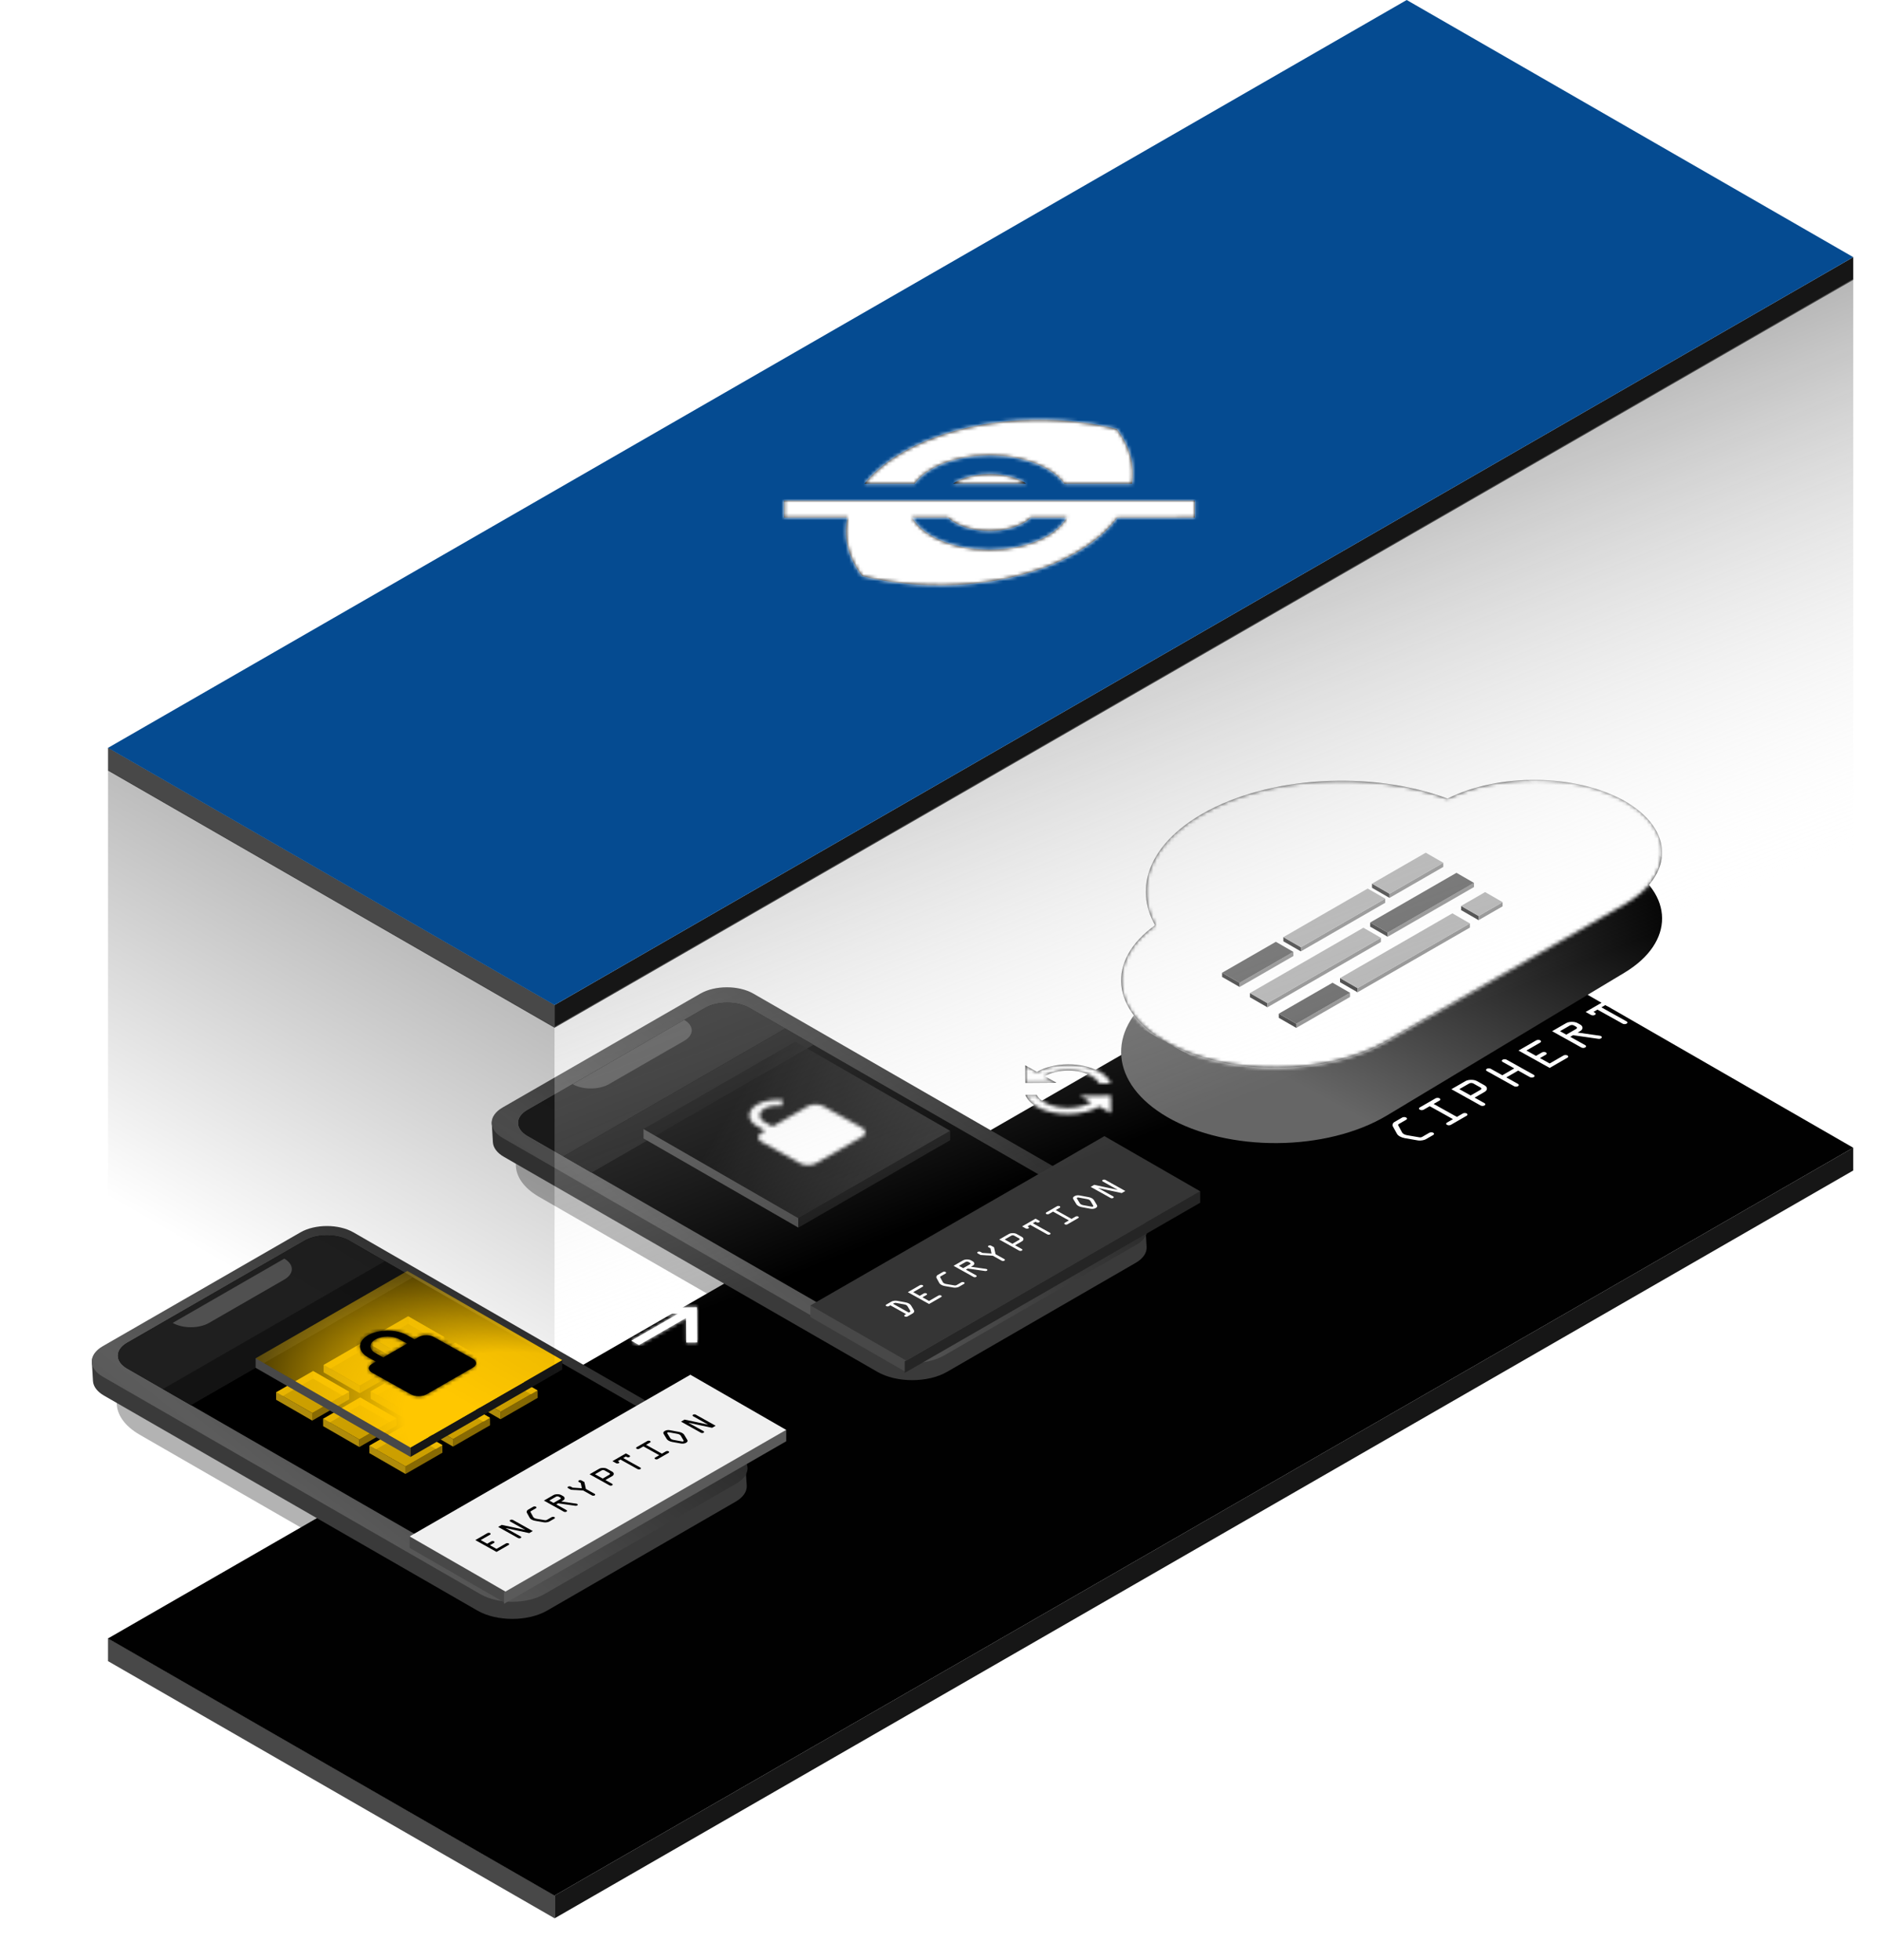 <svg width="526" height="548" viewBox="0 0 526 548" fill="none" xmlns="http://www.w3.org/2000/svg">
<g filter="url(#filter0_d_433_14013)">
<path d="M155.097 479.64L30.203 407.718L30.203 414.118L155.097 486.039L155.097 479.64Z" fill="#484848"/>
<path d="M518.23 276.919L155.114 486.023L155.114 479.649L518.23 270.546L518.23 276.919Z" fill="#161616"/>
<path d="M155.058 479.684L30.191 407.778L393.362 198.644L518.229 270.549L155.058 479.684Z" fill="#010101"/>
</g>
<g filter="url(#filter1_f_433_14013)">
<path d="M161.354 453.534C152.767 458.559 138.715 458.591 130.059 453.606L39.083 401.217C30.476 396.26 30.476 388.224 39.083 383.267L82.762 358.115C91.924 352.839 106.975 353.23 115.274 358.96L192.44 412.243C196.117 414.781 197.929 418.046 197.49 421.342L196.682 427.41L196.128 429.649C195.464 432.335 193.322 434.828 190.017 436.762L161.354 453.534Z" fill="black" fill-opacity="0.3"/>
</g>
<path d="M153.011 450.376C147.635 453.482 138.901 453.487 133.514 450.386L29.06 390.249C27.182 389.167 26.088 387.716 25.999 386.187L25.702 381.095C25.596 379.274 26.925 377.523 29.319 376.332L84.294 348.965C88.345 346.948 94.387 347.017 98.296 349.125L205.216 406.776C207.231 407.863 208.42 409.364 208.522 410.953L208.81 415.416C208.917 417.088 207.814 418.711 205.763 419.896L153.011 450.376Z" fill="#3A3A3A"/>
<path d="M152.234 445.774C147.284 448.624 139.26 448.624 134.311 445.774L28.731 384.975C24.642 382.621 24.642 378.804 28.731 376.449L84.018 344.612C88.106 342.258 94.735 342.258 98.824 344.612L205.962 406.308C210.051 408.663 210.051 412.48 205.962 414.834L152.234 445.774Z" fill="url(#paint0_linear_433_14013)"/>
<path d="M148.652 440.605C145.209 442.588 139.627 442.588 136.184 440.605L35.59 382.678C32.148 380.695 32.148 377.481 35.59 375.498L85.177 346.943C88.62 344.961 94.202 344.961 97.645 346.943L198.238 404.871C201.681 406.853 201.681 410.068 198.238 412.051L148.652 440.605Z" fill="black"/>
<path d="M87.556 385.502L97.633 391.314L97.625 389.193L87.548 383.381L87.556 385.502Z" fill="#AF8B0A"/>
<path d="M87.304 395.159L97.635 389.21L97.649 391.306L87.318 397.255L87.304 395.159Z" fill="#886A03"/>
<path d="M77.217 389.33L87.548 383.381L87.562 385.477L77.231 391.426L77.217 389.33Z" fill="#886A03"/>
<path d="M87.32 395.15L97.663 389.194L87.558 383.405L77.214 389.361L87.32 395.15Z" fill="#FFC700" fill-opacity="0.8"/>
<path d="M77.241 391.443L87.318 397.255L87.31 395.134L77.233 389.321L77.241 391.443Z" fill="#AF8B0A"/>
<path d="M100.718 392.894L110.795 398.706L110.787 396.585L100.71 390.773L100.718 392.894Z" fill="#AF8B0A"/>
<path d="M100.467 402.551L110.798 396.602L110.812 398.698L100.481 404.647L100.467 402.551Z" fill="#886A03"/>
<path d="M90.379 396.722L100.71 390.773L100.724 392.869L90.393 398.818L90.379 396.722Z" fill="#886A03"/>
<path d="M100.482 402.541L110.825 396.585L100.72 390.796L90.376 396.753L100.482 402.541Z" fill="#FFC700" fill-opacity="0.8"/>
<path d="M90.403 398.834L100.48 404.646L100.472 402.525L90.395 396.713L90.403 398.834Z" fill="#AF8B0A"/>
<path d="M113.632 400.427L123.71 406.24L123.702 404.118L113.625 398.306L113.632 400.427Z" fill="#AF8B0A"/>
<path d="M113.38 410.084L123.711 404.135L123.725 406.231L113.394 412.18L113.38 410.084Z" fill="#886A03"/>
<path d="M103.294 404.255L113.624 398.306L113.638 400.402L103.307 406.351L103.294 404.255Z" fill="#886A03"/>
<path d="M113.395 410.075L123.739 404.118L113.633 398.33L103.29 404.286L113.395 410.075Z" fill="#FFC700" fill-opacity="0.8"/>
<path d="M103.317 406.368L113.394 412.18L113.386 410.059L103.309 404.247L103.317 406.368Z" fill="#AF8B0A"/>
<path d="M100.844 377.849L110.921 383.661L110.913 381.54L100.836 375.728L100.844 377.849Z" fill="#AF8B0A"/>
<path d="M100.592 387.506L110.923 381.557L110.937 383.653L100.606 389.602L100.592 387.506Z" fill="#886A03"/>
<path d="M90.505 381.677L100.836 375.728L100.85 377.824L90.519 383.773L90.505 381.677Z" fill="#886A03"/>
<path d="M100.607 387.497L110.95 381.54L100.845 375.752L90.501 381.708L100.607 387.497Z" fill="#FFC700" fill-opacity="0.8"/>
<path d="M90.529 383.789L100.606 389.601L100.598 387.48L90.521 381.668L90.529 383.789Z" fill="#AF8B0A"/>
<path d="M114.005 385.24L124.082 391.053L124.075 388.931L113.997 383.119L114.005 385.24Z" fill="#AF8B0A"/>
<path d="M113.753 394.897L124.084 388.948L124.098 391.044L113.767 396.993L113.753 394.897Z" fill="#886A03"/>
<path d="M103.667 389.068L113.998 383.119L114.012 385.215L103.681 391.164L103.667 389.068Z" fill="#886A03"/>
<path d="M113.769 394.888L124.112 388.931L114.007 383.143L103.663 389.099L113.769 394.888Z" fill="#FFC700" fill-opacity="0.8"/>
<path d="M103.69 391.181L113.767 396.993L113.76 394.872L103.682 389.06L103.69 391.181Z" fill="#AF8B0A"/>
<path d="M126.92 392.776L136.997 398.588L136.99 396.467L126.912 390.655L126.92 392.776Z" fill="#AF8B0A"/>
<path d="M126.668 402.432L136.999 396.483L137.013 398.58L126.682 404.529L126.668 402.432Z" fill="#886A03"/>
<path d="M116.581 396.604L126.912 390.655L126.926 392.751L116.595 398.7L116.581 396.604Z" fill="#886A03"/>
<path d="M126.683 402.423L137.026 396.467L126.921 390.678L116.577 396.635L126.683 402.423Z" fill="#FFC700" fill-opacity="0.8"/>
<path d="M116.605 398.716L126.682 404.528L126.674 402.407L116.597 396.595L116.605 398.716Z" fill="#AF8B0A"/>
<path d="M114.136 370.196L124.214 376.008L124.206 373.887L114.129 368.075L114.136 370.196Z" fill="#AF8B0A"/>
<path d="M113.885 379.853L124.216 373.904L124.23 376L113.899 381.949L113.885 379.853Z" fill="#886A03"/>
<path d="M103.798 374.024L114.129 368.075L114.142 370.171L103.812 376.12L103.798 374.024Z" fill="#886A03"/>
<path d="M113.9 379.844L124.243 373.887L114.138 368.099L103.794 374.055L113.9 379.844Z" fill="#FFC700" fill-opacity="0.8"/>
<path d="M103.821 376.136L113.898 381.948L113.89 379.827L103.813 374.015L103.821 376.136Z" fill="#AF8B0A"/>
<path d="M127.297 377.588L137.374 383.4L137.367 381.279L127.289 375.467L127.297 377.588Z" fill="#AF8B0A"/>
<path d="M127.046 387.245L137.377 381.296L137.39 383.392L127.06 389.341L127.046 387.245Z" fill="#886A03"/>
<path d="M116.958 381.416L127.289 375.467L127.303 377.563L116.972 383.512L116.958 381.416Z" fill="#886A03"/>
<path d="M127.06 387.235L137.404 381.279L127.298 375.49L116.955 381.447L127.06 387.235Z" fill="#FFC700" fill-opacity="0.8"/>
<path d="M116.982 383.528L127.059 389.34L127.051 387.219L116.974 381.407L116.982 383.528Z" fill="#AF8B0A"/>
<path d="M140.213 385.122L150.29 390.935L150.282 388.813L140.205 383.001L140.213 385.122Z" fill="#AF8B0A"/>
<path d="M139.96 394.779L150.291 388.83L150.305 390.926L139.974 396.875L139.96 394.779Z" fill="#886A03"/>
<path d="M129.874 388.95L140.205 383.001L140.219 385.097L129.888 391.046L129.874 388.95Z" fill="#886A03"/>
<path d="M139.975 394.77L150.319 388.814L140.213 383.025L129.87 388.981L139.975 394.77Z" fill="#FFC700" fill-opacity="0.8"/>
<path d="M129.897 391.063L139.974 396.875L139.966 394.754L129.889 388.942L129.897 391.063Z" fill="#AF8B0A"/>
<path d="M53.364 392.913L45.583 388.433L107.638 352.698L115.418 357.178L53.364 392.913Z" fill="#131313"/>
<path d="M53.364 392.913L45.583 388.433L107.638 352.698L115.418 357.178L53.364 392.913Z" fill="#131313"/>
<path d="M148.769 442.292C145.326 444.274 139.743 444.274 136.3 442.292L128.626 437.872L190.681 402.138L198.355 406.557C201.798 408.54 201.798 411.754 198.355 413.737L148.769 442.292Z" fill="#1F1F1F"/>
<path d="M45.583 388.433L35.59 382.678C32.147 380.695 32.147 377.481 35.59 375.498L85.177 346.943C88.62 344.961 94.202 344.961 97.645 346.943L107.638 352.698L45.583 388.433Z" fill="#1F1F1F"/>
<path d="M58.45 369.937C55.646 371.552 51.099 371.552 48.294 369.937L79.5 351.967C82.305 353.582 82.305 356.2 79.5 357.815L58.45 369.937Z" fill="#505050"/>
<path d="M168.542 416.022C172.125 418.058 172.135 421.377 168.563 423.433C164.992 425.49 159.192 425.506 155.609 423.47C152.026 421.433 152.017 418.114 155.588 416.058C159.16 414.001 164.959 413.985 168.542 416.022Z" fill="black"/>
<path d="M167.149 416.823C169.961 418.421 169.968 421.026 167.165 422.64C164.363 424.254 159.811 424.266 157 422.668C154.188 421.07 154.181 418.465 156.983 416.851C159.786 415.237 164.337 415.225 167.149 416.823Z" fill="#1F1F1F"/>
<path d="M114.778 404.759L71.485 379.829L71.485 382.488L114.778 407.418L114.778 404.759Z" fill="#484848"/>
<path d="M157.226 382.976L114.778 407.42L114.778 404.774L157.226 380.33L157.226 382.976Z" fill="#161616"/>
<path d="M114.779 404.774L71.48 379.84L113.91 355.407L157.208 380.341L114.779 404.774Z" fill="url(#paint1_radial_433_14013)"/>
<path fill-rule="evenodd" clip-rule="evenodd" d="M115.927 374.55L117.007 373.928C118.195 373.244 120.148 373.23 121.346 373.898L132.235 379.971C133.432 380.639 133.44 381.745 132.252 382.429L119.287 389.895C118.098 390.58 116.146 390.593 114.948 389.925L104.059 383.853C102.861 383.185 102.854 382.078 104.042 381.394L105.122 380.772L102.945 379.557C99.939 377.881 99.92 375.127 102.902 373.41C105.884 371.693 110.743 371.66 113.749 373.336L115.927 374.55ZM104.997 378.375L107.175 379.59L113.874 375.732L111.696 374.518C109.834 373.479 106.819 373.5 104.971 374.564C103.124 375.628 103.135 377.337 104.997 378.375Z" fill="black"/>
<mask id="mask0_433_14013" style="mask-type:luminance" maskUnits="userSpaceOnUse" x="100" y="372" width="34" height="19">
<path fill-rule="evenodd" clip-rule="evenodd" d="M115.927 374.55L117.007 373.928C118.195 373.244 120.148 373.23 121.346 373.898L132.235 379.971C133.432 380.639 133.44 381.745 132.252 382.429L119.287 389.895C118.098 390.58 116.146 390.593 114.948 389.925L104.059 383.853C102.861 383.185 102.854 382.078 104.042 381.394L105.122 380.772L102.945 379.557C99.939 377.881 99.92 375.127 102.902 373.41C105.884 371.693 110.743 371.66 113.749 373.336L115.927 374.55ZM104.997 378.375L107.175 379.59L113.874 375.732L111.696 374.518C109.834 373.479 106.819 373.5 104.971 374.564C103.124 375.628 103.135 377.337 104.997 378.375Z" fill="white"/>
</mask>
<g mask="url(#mask0_433_14013)">
<rect width="29.922" height="29.923" transform="matrix(0.867 -0.499 0.873 0.487 88.848 380.269)" fill="black"/>
</g>
<path d="M141.346 445.048L114.557 429.621L114.557 432.861L141.346 448.288L141.346 445.048Z" fill="#484848"/>
<path d="M219.849 403.042L140.936 448.485L140.936 445.26L219.849 399.817L219.849 403.042Z" fill="#5A5A5A"/>
<path d="M141.344 445.066L114.549 429.636L193.054 384.428L219.849 399.858L141.344 445.066Z" fill="#F0F0F0"/>
<path d="M137.052 429.148L134.421 430.663L136.247 431.681L137.381 431.028C137.481 430.97 137.606 430.941 137.754 430.94C137.902 430.939 138.027 430.966 138.128 431.023C138.235 431.083 138.289 431.155 138.29 431.239C138.293 431.321 138.243 431.392 138.14 431.451L137.006 432.104L138.845 433.13L141.485 431.61C141.586 431.552 141.71 431.523 141.858 431.522C142.004 431.519 142.128 431.547 142.233 431.605C142.337 431.663 142.388 431.735 142.385 431.82C142.383 431.903 142.33 431.974 142.227 432.033L138.851 433.977L132.918 430.668L136.293 428.724C136.397 428.665 136.524 428.635 136.675 428.636C136.826 428.633 136.954 428.661 137.058 428.719C137.159 428.775 137.209 428.847 137.206 428.932C137.207 429.016 137.156 429.088 137.052 429.148Z" fill="black"/>
<path d="M143.44 425.044L148.99 428.138L147.989 428.715L141.379 427.299L145.612 429.659C145.716 429.717 145.768 429.788 145.769 429.872C145.769 429.953 145.718 430.023 145.615 430.082C145.511 430.142 145.387 430.173 145.242 430.176C145.096 430.175 144.972 430.145 144.867 430.087L139.309 426.988L140.297 426.419L146.902 427.828L142.687 425.477C142.583 425.419 142.531 425.348 142.53 425.264C142.53 425.177 142.581 425.103 142.684 425.044C142.788 424.984 142.912 424.955 143.057 424.956C143.206 424.955 143.333 424.984 143.44 425.044Z" fill="black"/>
<path d="M152.926 425.022L154.268 424.249C154.371 424.189 154.497 424.159 154.645 424.158C154.794 424.154 154.92 424.181 155.024 424.239C155.128 424.297 155.179 424.369 155.177 424.454C155.174 424.537 155.121 424.608 155.018 424.667L153.627 425.468C153.45 425.57 153.21 425.644 152.908 425.69C152.606 425.736 152.348 425.741 152.134 425.705L149.601 425.266C149.245 425.198 148.94 425.094 148.687 424.953C148.407 424.797 148.219 424.63 148.123 424.452L147.335 423.029C147.263 422.895 147.256 422.745 147.314 422.58C147.369 422.414 147.478 422.283 147.64 422.19L149.111 421.343C149.214 421.283 149.339 421.254 149.484 421.255C149.632 421.254 149.757 421.281 149.858 421.338C149.962 421.396 150.016 421.468 150.02 421.554C150.023 421.636 149.973 421.707 149.87 421.766L148.453 422.583C148.334 422.651 148.308 422.745 148.374 422.865L149.104 424.206C149.161 424.312 149.273 424.411 149.44 424.504C149.615 424.602 149.806 424.668 150.01 424.702L152.326 425.099C152.557 425.144 152.757 425.119 152.926 425.022Z" fill="black"/>
<path d="M157.659 422.721L152.1 419.622L154.732 418.106C155.036 417.931 155.409 417.843 155.851 417.842C156.295 417.839 156.672 417.923 156.982 418.096L157.41 418.335C157.723 418.509 157.882 418.722 157.886 418.972C157.888 419.221 157.735 419.433 157.428 419.61L156.954 419.883L161.112 420.475C161.237 420.491 161.338 420.52 161.415 420.563C161.516 420.62 161.566 420.691 161.563 420.776C161.558 420.861 161.507 420.931 161.409 420.987C161.262 421.072 161.082 421.099 160.872 421.069L156.086 420.383L155.55 420.692L158.412 422.288C158.516 422.346 158.567 422.418 158.564 422.503C158.562 422.586 158.509 422.657 158.406 422.716C158.303 422.776 158.178 422.807 158.033 422.81C157.888 422.809 157.763 422.779 157.659 422.721ZM154.791 420.279L156.678 419.192C156.782 419.132 156.833 419.062 156.832 418.982C156.832 418.898 156.779 418.827 156.675 418.769L156.238 418.525C156.134 418.466 156.009 418.439 155.864 418.441C155.718 418.441 155.594 418.47 155.491 418.53L153.603 419.616L154.791 420.279Z" fill="black"/>
<path d="M163.831 416.368L166.3 417.745C166.404 417.803 166.457 417.874 166.457 417.958C166.455 418.041 166.404 418.111 166.303 418.168C166.197 418.23 166.071 418.262 165.926 418.264C165.778 418.265 165.651 418.237 165.547 418.179L163.078 416.802L159.67 416.598L158.876 416.155C158.768 416.096 158.713 416.025 158.709 415.942C158.709 415.858 158.76 415.786 158.864 415.727C158.967 415.667 159.094 415.638 159.246 415.639C159.397 415.636 159.524 415.664 159.629 415.722L160.142 416.008L162.709 416.174L162.401 414.717L161.879 414.426C161.775 414.368 161.722 414.297 161.722 414.213C161.718 414.127 161.767 414.055 161.867 413.997C161.964 413.941 162.086 413.912 162.231 413.909C162.376 413.903 162.507 413.933 162.623 413.997L163.409 414.435L163.831 416.368Z" fill="black"/>
<path d="M170.432 415.366L164.874 412.266L167.514 410.746C167.818 410.57 168.191 410.482 168.633 410.481C169.078 410.478 169.455 410.562 169.764 410.735L171.171 411.519C171.48 411.692 171.636 411.903 171.638 412.151C171.639 412.4 171.487 412.613 171.18 412.79L169.292 413.876L171.185 414.932C171.29 414.99 171.342 415.061 171.343 415.145C171.343 415.226 171.292 415.296 171.188 415.355C171.082 415.417 170.956 415.449 170.811 415.451C170.663 415.452 170.537 415.424 170.432 415.366ZM168.542 413.458L170.429 412.371C170.53 412.314 170.581 412.243 170.584 412.161C170.583 412.077 170.531 412.006 170.427 411.948L169.02 411.164C168.916 411.106 168.791 411.078 168.646 411.081C168.498 411.082 168.373 411.111 168.273 411.169L166.386 412.255L168.542 413.458Z" fill="black"/>
<path d="M172.279 409.161L171.265 408.595L175.022 406.432L176.044 407.002C176.148 407.061 176.201 407.132 176.201 407.216C176.199 407.298 176.147 407.368 176.047 407.426C175.944 407.485 175.816 407.517 175.665 407.519C175.517 407.52 175.392 407.493 175.291 407.436L175.019 407.284L174.266 407.718L179.065 410.394C179.169 410.452 179.222 410.524 179.222 410.608C179.22 410.69 179.168 410.76 179.068 410.818C178.962 410.879 178.836 410.911 178.691 410.914C178.542 410.915 178.416 410.886 178.312 410.828L173.513 408.152L172.76 408.585L173.023 408.732C173.127 408.79 173.179 408.861 173.18 408.945C173.181 409.026 173.129 409.096 173.026 409.156C172.922 409.215 172.798 409.246 172.653 409.249C172.508 409.248 172.383 409.219 172.279 409.161Z" fill="black"/>
<path d="M178.02 404.696L181.032 402.961C181.129 402.905 181.252 402.876 181.4 402.875C181.552 402.873 181.678 402.9 181.779 402.956C181.883 403.014 181.937 403.086 181.941 403.172C181.941 403.256 181.891 403.327 181.791 403.384L180.666 404.032L185.09 406.5L186.215 405.852C186.319 405.792 186.443 405.763 186.588 405.764C186.734 405.761 186.858 405.789 186.962 405.847C187.067 405.905 187.119 405.976 187.12 406.06C187.117 406.142 187.066 406.212 186.965 406.27L183.953 408.005C183.85 408.064 183.725 408.095 183.58 408.098C183.435 408.097 183.31 408.068 183.206 408.01C183.102 407.952 183.049 407.882 183.049 407.802C183.048 407.718 183.1 407.646 183.203 407.586L184.346 406.928L179.922 404.461L178.779 405.119C178.675 405.179 178.55 405.209 178.401 405.21C178.256 405.209 178.133 405.181 178.032 405.124C177.924 405.064 177.869 404.993 177.866 404.911C177.865 404.827 177.916 404.755 178.02 404.696Z" fill="black"/>
<path d="M187.352 399.944L189.855 400.411C190.199 400.472 190.505 400.578 190.773 400.727C191.035 400.873 191.225 401.044 191.342 401.24L192.187 402.64C192.379 402.945 192.267 403.217 191.85 403.457C191.653 403.571 191.422 403.645 191.158 403.678C190.898 403.71 190.648 403.705 190.411 403.663L187.922 403.209C187.595 403.151 187.294 403.045 187.017 402.89C186.74 402.736 186.546 402.566 186.435 402.38L185.576 400.967C185.396 400.656 185.51 400.383 185.917 400.148C186.33 399.91 186.809 399.842 187.352 399.944ZM186.593 400.806L187.403 402.131C187.49 402.26 187.609 402.367 187.761 402.452C187.925 402.543 188.116 402.61 188.336 402.652L190.727 403.087C190.867 403.118 190.991 403.102 191.1 403.039C191.195 402.984 191.218 402.915 191.17 402.831L190.369 401.481C190.285 401.35 190.166 401.242 190.011 401.156C189.847 401.064 189.656 400.999 189.436 400.961L187.076 400.528C186.91 400.492 186.773 400.505 186.667 400.566C186.561 400.628 186.536 400.708 186.593 400.806Z" fill="black"/>
<path d="M194.57 395.6L200.12 398.695L199.119 399.271L192.509 397.855L196.742 400.215C196.846 400.273 196.898 400.344 196.899 400.428C196.899 400.509 196.848 400.579 196.744 400.639C196.641 400.698 196.517 400.729 196.372 400.732C196.226 400.731 196.102 400.702 195.997 400.644L190.439 397.544L191.427 396.975L198.032 398.384L193.817 396.034C193.713 395.976 193.661 395.905 193.66 395.821C193.66 395.733 193.711 395.66 193.814 395.6C193.918 395.541 194.042 395.511 194.187 395.512C194.336 395.511 194.463 395.54 194.57 395.6Z" fill="black"/>
<path fill-rule="evenodd" clip-rule="evenodd" d="M178.695 376.126L191.876 368.535L191.924 375.42L194.961 375.399L194.893 365.564L177.538 365.683L177.55 367.404L189.698 367.321L176.517 374.911L178.695 376.126V376.126Z" fill="white"/>
<mask id="mask1_433_14013" style="mask-type:luminance" maskUnits="userSpaceOnUse" x="176" y="365" width="19" height="12">
<path fill-rule="evenodd" clip-rule="evenodd" d="M178.695 376.126L191.876 368.535L191.924 375.42L194.961 375.399L194.893 365.564L177.538 365.683L177.55 367.404L189.698 367.321L176.517 374.911L178.695 376.126V376.126Z" fill="white"/>
</mask>
<g mask="url(#mask1_433_14013)">
<rect width="29.922" height="29.923" transform="matrix(0.867 -0.499 0.873 0.487 160.218 370.72)" fill="white"/>
</g>
<path fill-rule="evenodd" clip-rule="evenodd" d="M286.7 297.911L289.967 299.733C294.742 296.983 302.508 296.93 307.321 299.614C309.031 300.567 310.124 301.74 310.62 302.972L307.453 302.994C307.035 302.21 306.26 301.471 305.16 300.858C301.556 298.848 295.721 298.888 292.144 300.947L295.411 302.769L286.734 302.829L286.7 297.911ZM292.196 308.324C295.8 310.334 301.635 310.294 305.211 308.234L301.945 306.413L310.622 306.353L310.656 311.271L307.389 309.449C302.614 312.199 294.848 312.252 290.035 309.568C288.325 308.615 287.232 307.442 286.736 306.21L289.903 306.188C290.32 306.972 291.096 307.711 292.196 308.324Z" fill="black"/>
<mask id="mask2_433_14013" style="mask-type:luminance" maskUnits="userSpaceOnUse" x="286" y="297" width="25" height="15">
<path fill-rule="evenodd" clip-rule="evenodd" d="M286.7 297.911L289.967 299.733C294.742 296.983 302.508 296.93 307.321 299.614C309.031 300.567 310.124 301.74 310.62 302.972L307.453 302.994C307.035 302.21 306.26 301.471 305.16 300.858C301.556 298.848 295.721 298.888 292.144 300.947L295.411 302.769L286.734 302.829L286.7 297.911ZM292.196 308.324C295.8 310.334 301.635 310.294 305.211 308.234L301.945 306.413L310.622 306.353L310.656 311.271L307.389 309.449C302.614 312.199 294.848 312.252 290.035 309.568C288.325 308.615 287.232 307.442 286.736 306.21L289.903 306.188C290.32 306.972 291.096 307.711 292.196 308.324Z" fill="white"/>
</mask>
<g mask="url(#mask2_433_14013)">
<rect width="109.713" height="109.717" transform="matrix(0.867 -0.499 0.873 0.487 203.228 305.247)" fill="white"/>
</g>
<path d="M404.796 241.079C383.567 232.83 354.763 234.371 336.175 245.545C321.417 254.417 317.04 267.036 323.009 278.064C309.285 288.263 310.459 303.086 326.363 312.344C343.399 322.262 370.981 322.064 387.884 311.903L454.271 271.996C468.365 263.523 468.275 249.935 454.07 241.666C440.482 233.756 418.999 233.637 404.796 241.079Z" fill="url(#paint2_linear_433_14013)"/>
<g filter="url(#filter2_f_433_14013)">
<path d="M272.978 386.983C264.392 392.007 250.34 392.039 241.684 387.055L150.707 334.665C142.1 329.709 142.1 321.672 150.708 316.716L194.386 291.563C203.548 286.287 218.599 286.678 226.898 292.409L304.065 345.691C307.742 348.23 309.553 351.494 309.114 354.791L308.306 360.858L307.753 363.097C307.089 365.783 304.947 368.276 301.642 370.21L272.978 386.983Z" fill="black" fill-opacity="0.3"/>
</g>
<path d="M264.846 383.612C259.47 386.719 250.736 386.723 245.349 383.622L140.895 323.485C139.017 322.404 137.923 320.952 137.834 319.424L137.537 314.331C137.431 312.51 138.76 310.759 141.154 309.568L196.129 282.201C200.18 280.184 206.222 280.253 210.131 282.361L317.05 340.012C319.066 341.099 320.254 342.601 320.357 344.19L320.645 348.653C320.752 350.325 319.649 351.947 317.598 353.132L264.846 383.612Z" fill="#3A3A3A"/>
<path d="M264.069 379.011C259.119 381.861 251.095 381.861 246.146 379.011L140.566 318.212C136.477 315.857 136.477 312.04 140.566 309.686L195.853 277.848C199.941 275.494 206.57 275.494 210.659 277.848L317.797 339.545C321.885 341.899 321.885 345.716 317.797 348.071L264.069 379.011Z" fill="url(#paint3_linear_433_14013)"/>
<path d="M260.603 375.528C257.16 377.511 251.578 377.511 248.135 375.528L147.542 317.601C144.099 315.618 144.099 312.404 147.542 310.421L197.129 281.866C200.572 279.883 206.154 279.883 209.597 281.866L310.19 339.793C313.633 341.776 313.633 344.991 310.19 346.973L260.603 375.528Z" fill="black"/>
<path d="M165.395 327.882L157.614 323.401L219.669 287.667L227.449 292.147L165.395 327.882Z" fill="#131313"/>
<path d="M165.395 327.882L157.614 323.401L219.669 287.667L227.449 292.147L165.395 327.882Z" fill="#131313"/>
<path d="M260.603 375.528C257.16 377.511 251.578 377.511 248.135 375.528L240.461 371.109L302.515 335.374L310.19 339.793C313.633 341.776 313.633 344.991 310.19 346.973L260.603 375.528Z" fill="#1F1F1F"/>
<path d="M157.536 323.355L147.543 317.601C144.1 315.618 144.1 312.403 147.543 310.421L197.129 281.866C200.572 279.883 206.154 279.883 209.597 281.866L219.591 287.621L157.536 323.355Z" fill="#1F1F1F"/>
<path d="M170.285 303.173C167.48 304.788 162.933 304.788 160.129 303.173L191.335 285.203C194.139 286.818 194.139 289.436 191.335 291.051L170.285 303.173Z" fill="#505050"/>
<path d="M223.251 340.631L179.958 315.701L179.958 318.36L223.251 343.29L223.251 340.631Z" fill="#484848"/>
<path d="M265.699 318.849L223.251 343.293L223.251 340.646L265.699 316.202L265.699 318.849Z" fill="#161616"/>
<path d="M223.252 340.646L179.954 315.713L222.383 291.279L265.681 316.213L223.252 340.646Z" fill="url(#paint4_linear_433_14013)"/>
<mask id="mask3_433_14013" style="mask-type:alpha" maskUnits="userSpaceOnUse" x="209" y="307" width="34" height="19">
<path fill-rule="evenodd" clip-rule="evenodd" d="M225.39 309.637L225.395 309.64L221.306 311.995L221.301 311.992L216.04 315.022L213.862 313.807C212 312.769 211.988 311.06 213.836 309.996C215.079 309.28 216.852 309.036 218.446 309.27L219.035 307.648C216.509 307.311 213.731 307.711 211.767 308.842C208.785 310.559 208.804 313.313 211.809 314.989L213.987 316.204L212.907 316.826C211.718 317.51 211.726 318.617 212.924 319.285L223.813 325.357C225.011 326.025 226.963 326.012 228.152 325.327L241.116 317.861C242.305 317.177 242.297 316.071 241.099 315.403L230.21 309.33C229.013 308.662 227.06 308.676 225.872 309.36L225.39 309.637Z" fill="black"/>
</mask>
<g mask="url(#mask3_433_14013)">
<rect width="29.922" height="29.923" transform="matrix(0.867 -0.499 0.873 0.487 197.713 315.701)" fill="white"/>
</g>
<path d="M280.166 349.469C283.749 351.506 283.759 354.824 280.187 356.881C276.616 358.938 270.816 358.954 267.233 356.917C263.65 354.88 263.641 351.562 267.212 349.505C270.784 347.449 276.583 347.433 280.166 349.469Z" fill="black"/>
<path d="M278.775 350.27C281.586 351.869 281.594 354.473 278.791 356.087C275.988 357.701 271.437 357.713 268.625 356.115C265.813 354.517 265.806 351.913 268.609 350.299C271.411 348.685 275.963 348.672 278.775 350.27Z" fill="#1F1F1F"/>
<path d="M253.402 380.473L226.612 365.046L226.612 368.286L253.402 383.713L253.402 380.473Z" fill="#484848"/>
<path d="M335.629 336.324L252.992 383.911L252.992 380.686L335.629 333.098L335.629 336.324Z" fill="#252525"/>
<path d="M253.399 380.491L226.605 365.061L308.834 317.709L335.628 333.139L253.399 380.491Z" fill="#353535"/>
<path d="M247.838 364.811L249.309 363.964C249.504 363.855 249.752 363.783 250.055 363.747C250.36 363.71 250.641 363.715 250.9 363.762L253.135 364.175C253.545 364.246 253.897 364.364 254.192 364.528C254.465 364.681 254.673 364.88 254.814 365.126L255.556 366.379C255.652 366.539 255.67 366.703 255.609 366.87C255.545 367.035 255.403 367.18 255.185 367.306L253.763 368.125C253.659 368.185 253.534 368.215 253.385 368.216C253.24 368.215 253.117 368.187 253.016 368.13C252.912 368.072 252.858 368.002 252.854 367.92C252.851 367.834 252.9 367.761 253.004 367.702L253.394 367.477L248.978 365.015L248.597 365.234C248.494 365.294 248.368 365.324 248.22 365.325C248.072 365.323 247.945 365.293 247.841 365.234C247.74 365.178 247.688 365.109 247.684 365.026C247.683 364.942 247.735 364.871 247.838 364.811ZM249.722 364.586L254.147 367.054L254.408 366.903C254.574 366.808 254.616 366.691 254.535 366.552L253.797 365.307C253.695 365.146 253.578 365.029 253.447 364.956C253.284 364.865 253.092 364.8 252.872 364.761L250.584 364.349C250.352 364.31 250.146 364.342 249.966 364.446L249.722 364.586Z" fill="white"/>
<path d="M258.001 359.819L255.369 361.334L257.195 362.353L258.329 361.7C258.43 361.642 258.554 361.612 258.702 361.611C258.851 361.61 258.975 361.638 259.077 361.695C259.184 361.754 259.238 361.826 259.238 361.91C259.242 361.993 259.192 362.063 259.088 362.123L257.954 362.776L259.794 363.802L262.434 362.281C262.534 362.224 262.659 362.194 262.807 362.193C262.952 362.191 263.077 362.218 263.181 362.276C263.285 362.334 263.336 362.406 263.334 362.492C263.331 362.574 263.279 362.645 263.175 362.705L259.8 364.649L253.866 361.34L257.242 359.396C257.345 359.336 257.472 359.307 257.624 359.308C257.775 359.305 257.902 359.333 258.007 359.391C258.108 359.447 258.157 359.518 258.155 359.604C258.155 359.688 258.104 359.76 258.001 359.819Z" fill="white"/>
<path d="M267.483 359.374L268.825 358.601C268.929 358.541 269.054 358.511 269.203 358.51C269.351 358.506 269.477 358.533 269.581 358.591C269.685 358.649 269.736 358.721 269.734 358.806C269.732 358.889 269.679 358.96 269.575 359.019L268.184 359.82C268.007 359.922 267.767 359.996 267.465 360.042C267.163 360.088 266.905 360.093 266.692 360.057L264.158 359.619C263.802 359.55 263.497 359.446 263.244 359.305C262.964 359.149 262.776 358.982 262.68 358.805L261.892 357.381C261.82 357.247 261.813 357.097 261.871 356.932C261.926 356.766 262.035 356.636 262.198 356.542L263.668 355.695C263.772 355.636 263.896 355.606 264.041 355.607C264.19 355.606 264.314 355.634 264.416 355.69C264.52 355.748 264.574 355.82 264.577 355.906C264.581 355.988 264.531 356.059 264.427 356.118L263.01 356.935C262.892 357.003 262.866 357.097 262.932 357.217L263.662 358.558C263.719 358.664 263.83 358.763 263.997 358.856C264.173 358.954 264.363 359.02 264.568 359.054L266.883 359.451C267.115 359.497 267.315 359.471 267.483 359.374Z" fill="white"/>
<path d="M272.216 357.073L266.658 353.974L269.289 352.459C269.593 352.283 269.966 352.195 270.408 352.194C270.852 352.191 271.23 352.275 271.539 352.448L271.968 352.687C272.28 352.861 272.439 353.074 272.444 353.324C272.445 353.573 272.293 353.785 271.985 353.962L271.512 354.235L275.669 354.827C275.794 354.843 275.895 354.872 275.972 354.915C276.074 354.972 276.123 355.043 276.121 355.129C276.115 355.213 276.064 355.283 275.967 355.339C275.819 355.424 275.64 355.451 275.429 355.421L270.643 354.735L270.107 355.044L272.969 356.64C273.073 356.698 273.124 356.77 273.122 356.856C273.119 356.938 273.067 357.009 272.963 357.068C272.86 357.128 272.735 357.159 272.59 357.162C272.445 357.161 272.32 357.132 272.216 357.073ZM269.348 354.631L271.235 353.544C271.339 353.485 271.39 353.414 271.39 353.334C271.389 353.25 271.337 353.179 271.233 353.121L270.795 352.877C270.691 352.819 270.566 352.791 270.421 352.794C270.276 352.793 270.151 352.822 270.048 352.882L268.161 353.968L269.348 354.631Z" fill="white"/>
<path d="M278.389 350.72L280.858 352.097C280.962 352.155 281.014 352.226 281.015 352.31C281.012 352.393 280.961 352.463 280.861 352.521C280.754 352.582 280.628 352.614 280.483 352.616C280.335 352.617 280.209 352.589 280.105 352.531L277.636 351.154L274.227 350.951L273.433 350.507C273.326 350.448 273.27 350.377 273.267 350.294C273.266 350.21 273.318 350.139 273.421 350.079C273.524 350.02 273.652 349.99 273.803 349.991C273.954 349.988 274.082 350.016 274.186 350.074L274.699 350.36L277.267 350.526L276.959 349.069L276.436 348.778C276.332 348.72 276.28 348.649 276.279 348.565C276.275 348.479 276.324 348.407 276.424 348.35C276.522 348.293 276.643 348.264 276.788 348.261C276.934 348.255 277.064 348.285 277.18 348.349L277.966 348.788L278.389 350.72Z" fill="white"/>
<path d="M284.99 349.718L279.431 346.618L282.071 345.098C282.376 344.922 282.749 344.834 283.19 344.833C283.635 344.83 284.012 344.915 284.322 345.087L285.728 345.871C286.038 346.044 286.193 346.255 286.195 346.503C286.197 346.752 286.044 346.965 285.737 347.142L283.85 348.228L285.743 349.284C285.847 349.342 285.899 349.413 285.9 349.497C285.9 349.578 285.849 349.648 285.746 349.707C285.639 349.769 285.514 349.801 285.368 349.803C285.22 349.804 285.094 349.776 284.99 349.718ZM283.1 347.81L284.987 346.723C285.087 346.666 285.139 346.596 285.141 346.513C285.14 346.429 285.088 346.358 284.984 346.3L283.577 345.516C283.473 345.458 283.349 345.43 283.203 345.433C283.055 345.434 282.931 345.463 282.83 345.521L280.943 346.608L283.1 347.81Z" fill="white"/>
<path d="M286.836 343.513L285.823 342.948L289.579 340.784L290.601 341.355C290.706 341.413 290.758 341.484 290.759 341.568C290.756 341.65 290.705 341.72 290.604 341.778C290.501 341.838 290.374 341.869 290.222 341.871C290.074 341.872 289.95 341.845 289.848 341.788L289.576 341.636L288.823 342.07L293.622 344.746C293.727 344.805 293.779 344.876 293.779 344.96C293.777 345.042 293.726 345.112 293.625 345.17C293.519 345.231 293.393 345.263 293.248 345.266C293.1 345.267 292.973 345.238 292.869 345.18L288.07 342.504L287.317 342.937L287.58 343.084C287.684 343.142 287.737 343.213 287.737 343.297C287.738 343.378 287.686 343.448 287.583 343.508C287.48 343.567 287.355 343.598 287.21 343.601C287.065 343.6 286.94 343.571 286.836 343.513Z" fill="white"/>
<path d="M292.577 339.048L295.589 337.313C295.687 337.257 295.809 337.229 295.958 337.228C296.109 337.225 296.235 337.252 296.336 337.308C296.44 337.366 296.494 337.438 296.498 337.524C296.499 337.608 296.449 337.679 296.348 337.737L295.223 338.384L299.647 340.852L300.773 340.204C300.876 340.144 301 340.115 301.146 340.116C301.291 340.113 301.416 340.141 301.52 340.199C301.624 340.257 301.676 340.328 301.677 340.412C301.674 340.494 301.623 340.564 301.523 340.622L298.51 342.357C298.407 342.416 298.283 342.447 298.137 342.45C297.992 342.449 297.867 342.42 297.763 342.362C297.659 342.304 297.607 342.234 297.606 342.154C297.606 342.07 297.657 341.998 297.76 341.938L298.903 341.28L294.479 338.813L293.336 339.471C293.233 339.531 293.107 339.561 292.959 339.562C292.813 339.561 292.69 339.533 292.589 339.476C292.482 339.417 292.426 339.345 292.423 339.263C292.422 339.179 292.474 339.107 292.577 339.048Z" fill="white"/>
<path d="M301.909 334.296L304.412 334.763C304.756 334.824 305.063 334.93 305.33 335.079C305.592 335.225 305.782 335.396 305.899 335.592L306.745 336.993C306.936 337.297 306.824 337.569 306.408 337.809C306.21 337.923 305.979 337.997 305.716 338.031C305.455 338.063 305.206 338.058 304.968 338.015L302.479 337.561C302.152 337.503 301.851 337.397 301.574 337.242C301.297 337.088 301.103 336.918 300.992 336.732L300.133 335.319C299.953 335.008 300.067 334.735 300.474 334.5C300.888 334.262 301.366 334.194 301.909 334.296ZM301.15 335.158L301.96 336.484C302.047 336.612 302.166 336.719 302.318 336.804C302.482 336.895 302.674 336.962 302.893 337.004L305.284 337.439C305.424 337.47 305.548 337.454 305.658 337.391C305.752 337.336 305.775 337.267 305.727 337.184L304.926 335.833C304.843 335.703 304.723 335.594 304.568 335.508C304.405 335.417 304.213 335.352 303.993 335.313L301.633 334.88C301.467 334.844 301.331 334.857 301.224 334.918C301.118 334.98 301.093 335.06 301.15 335.158Z" fill="white"/>
<path d="M309.128 329.952L314.677 333.047L313.676 333.623L307.066 332.207L311.299 334.567C311.403 334.625 311.455 334.696 311.456 334.78C311.457 334.861 311.405 334.931 311.302 334.991C311.198 335.05 311.074 335.081 310.929 335.084C310.784 335.083 310.659 335.054 310.555 334.996L304.996 331.896L305.984 331.327L312.589 332.736L308.375 330.386C308.271 330.328 308.218 330.257 308.218 330.173C308.217 330.085 308.268 330.012 308.372 329.952C308.475 329.893 308.599 329.863 308.745 329.864C308.893 329.863 309.021 329.892 309.128 329.952Z" fill="white"/>
<path d="M404.796 223.315C383.567 215.412 354.763 216.889 336.175 227.593C321.417 236.091 317.04 248.18 323.009 258.744C309.285 268.514 310.46 282.714 326.363 291.583C343.399 301.084 370.981 300.894 387.884 291.16L454.271 252.931C468.365 244.815 468.275 231.798 454.07 223.876C440.482 216.299 419 216.185 404.796 223.315Z" fill="black"/>
<mask id="mask4_433_14013" style="mask-type:luminance" maskUnits="userSpaceOnUse" x="313" y="218" width="152" height="81">
<path d="M404.796 223.315C383.567 215.412 354.763 216.889 336.175 227.593C321.417 236.091 317.04 248.18 323.009 258.744C309.285 268.514 310.46 282.714 326.363 291.583C343.399 301.084 370.981 300.894 387.884 291.16L454.271 252.931C468.365 244.815 468.275 231.798 454.07 223.876C440.482 216.299 419 216.185 404.796 223.315Z" fill="white"/>
</mask>
<g mask="url(#mask4_433_14013)">
<rect width="141.429" height="141.433" transform="matrix(0.867 -0.499 0.873 0.487 254.307 251.4)" fill="white"/>
</g>
<g filter="url(#filter3_d_433_14013)">
<path d="M346.647 260.436L341.75 257.616L341.75 258.787L346.647 261.607L346.647 260.436Z" fill="#484848"/>
<path d="M361.678 252.945L346.647 261.601L346.647 260.433L361.678 251.777L361.678 252.945Z" fill="#949494"/>
<path d="M346.646 260.44L341.748 257.62L356.779 248.964L361.677 251.784L346.646 260.44Z" fill="#6C6C6C"/>
<path d="M388.059 246.383L383.162 243.563L383.162 244.734L388.059 247.554L388.059 246.383Z" fill="#484848"/>
<path d="M412.182 233.654L388.057 247.547L388.057 246.379L412.182 232.486L412.182 233.654Z" fill="#949494"/>
<path d="M388.057 246.387L383.159 243.566L407.285 229.673L412.183 232.494L388.057 246.387Z" fill="#6C6C6C"/>
<path d="M388.567 235.519L383.67 232.699L383.67 233.869L388.567 236.689L388.567 235.519Z" fill="#484848"/>
<path d="M403.597 228.027L388.567 236.682L388.567 235.514L403.597 226.858L403.597 228.027Z" fill="#949494"/>
<path d="M388.566 235.522L383.668 232.702L398.699 224.046L403.597 226.867L388.566 235.522Z" fill="#B5B5B5"/>
<path d="M363.772 250.474L358.875 247.654L358.875 248.824L363.772 251.644L363.772 250.474Z" fill="#484848"/>
<path d="M387.356 238.056L363.771 251.638L363.771 250.47L387.356 236.888L387.356 238.056Z" fill="#949494"/>
<path d="M363.77 250.477L358.872 247.657L382.457 234.075L387.355 236.896L363.77 250.477Z" fill="#B5B5B5"/>
<path d="M362.498 271.88L357.601 269.06L357.601 270.23L362.498 273.05L362.498 271.88Z" fill="#484848"/>
<path d="M377.529 264.388L362.498 273.043L362.498 271.875L377.529 263.219L377.529 264.388Z" fill="#949494"/>
<path d="M362.496 271.884L357.598 269.063L372.63 260.407L377.528 263.228L362.496 271.884Z" fill="#6C6C6C"/>
<path d="M413.477 241.749L408.58 238.929L408.58 240.1L413.477 242.92L413.477 241.749Z" fill="#484848"/>
<path d="M420.19 239.044L413.473 242.912L413.473 241.744L420.19 237.876L420.19 239.044Z" fill="#949494"/>
<path d="M413.474 241.75L408.576 238.93L415.294 235.061L420.192 237.882L413.474 241.75Z" fill="#B5B5B5"/>
<path d="M379.624 261.915L374.727 259.095L374.727 260.266L379.624 263.086L379.624 261.915Z" fill="#484848"/>
<path d="M411.043 244.986L379.623 263.08L379.623 261.912L411.043 243.818L411.043 244.986Z" fill="#949494"/>
<path d="M379.622 261.919L374.724 259.099L406.145 241.005L411.043 243.826L379.622 261.919Z" fill="#B5B5B5"/>
<path d="M354.427 266.118L349.529 263.298L349.529 264.469L354.427 267.289L354.427 266.118Z" fill="#484848"/>
<path d="M386.158 249.01L354.427 267.282L354.427 266.114L386.158 247.841L386.158 249.01Z" fill="#949494"/>
<path d="M354.424 266.122L349.526 263.301L381.258 245.028L386.156 247.849L354.424 266.122Z" fill="#B5B5B5"/>
</g>
<path d="M397.707 317.91L399.678 316.775C399.83 316.688 400.015 316.643 400.232 316.642C400.45 316.635 400.635 316.675 400.788 316.76C400.941 316.845 401.016 316.951 401.013 317.077C401.009 317.198 400.931 317.302 400.78 317.389L398.737 318.566C398.477 318.715 398.125 318.824 397.681 318.891C397.238 318.958 396.859 318.966 396.545 318.914L392.825 318.269C392.302 318.169 391.855 318.016 391.483 317.809C391.072 317.58 390.796 317.335 390.655 317.074L389.498 314.984C389.392 314.787 389.382 314.567 389.467 314.325C389.548 314.08 389.708 313.889 389.946 313.752L392.106 312.508C392.258 312.421 392.44 312.378 392.654 312.379C392.871 312.377 393.054 312.418 393.203 312.501C393.356 312.586 393.435 312.692 393.44 312.817C393.446 312.938 393.372 313.042 393.22 313.13L391.139 314.328C390.966 314.428 390.927 314.567 391.024 314.744L392.096 316.713C392.18 316.867 392.344 317.013 392.589 317.15C392.847 317.293 393.126 317.39 393.427 317.44L396.826 318.024C397.167 318.09 397.46 318.052 397.707 317.91Z" fill="white"/>
<path d="M397.016 309.681L401.439 307.134C401.582 307.051 401.762 307.01 401.98 307.008C402.202 307.004 402.387 307.043 402.536 307.126C402.689 307.212 402.768 307.317 402.773 307.443C402.774 307.566 402.701 307.67 402.553 307.755L400.901 308.707L407.398 312.33L409.05 311.378C409.202 311.291 409.384 311.248 409.598 311.249C409.811 311.245 409.994 311.286 410.147 311.371C410.3 311.456 410.377 311.56 410.378 311.684C410.374 311.805 410.299 311.908 410.151 311.993L405.728 314.54C405.576 314.627 405.394 314.673 405.181 314.677C404.967 314.676 404.784 314.633 404.631 314.547C404.478 314.462 404.401 314.36 404.401 314.242C404.4 314.118 404.475 314.013 404.627 313.925L406.305 312.959L399.808 309.336L398.13 310.302C397.978 310.39 397.794 310.434 397.576 310.436C397.363 310.435 397.182 310.393 397.033 310.31C396.876 310.222 396.794 310.118 396.789 309.997C396.788 309.874 396.864 309.768 397.016 309.681Z" fill="white"/>
<path d="M414.029 309.135L405.867 304.584L409.744 302.351C410.191 302.094 410.738 301.965 411.387 301.963C412.04 301.958 412.594 302.083 413.048 302.336L415.113 303.488C415.568 303.741 415.796 304.05 415.799 304.416C415.801 304.781 415.577 305.093 415.126 305.353L412.355 306.949L415.135 308.499C415.288 308.584 415.365 308.688 415.366 308.812C415.366 308.93 415.291 309.033 415.139 309.12C414.983 309.21 414.798 309.257 414.585 309.261C414.367 309.263 414.182 309.221 414.029 309.135ZM411.254 306.334L414.025 304.739C414.172 304.654 414.248 304.551 414.251 304.43C414.25 304.307 414.173 304.202 414.02 304.117L411.955 302.965C411.802 302.88 411.619 302.839 411.406 302.843C411.188 302.845 411.006 302.888 410.858 302.973L408.087 304.569L411.254 306.334Z" fill="white"/>
<path d="M423.388 303.746L415.777 299.502C415.628 299.419 415.551 299.317 415.546 299.196C415.545 299.073 415.621 298.967 415.772 298.88C415.92 298.795 416.102 298.752 416.32 298.75C416.538 298.749 416.721 298.789 416.869 298.872L420.114 300.682L423.445 298.764L420.2 296.954C420.051 296.872 419.974 296.77 419.969 296.649C419.968 296.525 420.044 296.42 420.195 296.333C420.347 296.245 420.53 296.202 420.743 296.203C420.961 296.202 421.148 296.245 421.306 296.332L428.904 300.57C429.052 300.653 429.125 300.757 429.121 300.883C429.122 301.006 429.051 301.109 428.908 301.191C428.752 301.281 428.569 301.327 428.36 301.328C428.147 301.327 427.964 301.284 427.811 301.199L424.546 299.378L421.229 301.289L424.494 303.109C424.642 303.192 424.715 303.297 424.711 303.422C424.712 303.546 424.637 303.651 424.485 303.739C424.337 303.823 424.157 303.868 423.944 303.872C423.726 303.873 423.541 303.831 423.388 303.746Z" fill="white"/>
<path d="M430.708 291.542L426.844 293.767L429.525 295.263L431.19 294.304C431.338 294.219 431.52 294.176 431.738 294.174C431.956 294.173 432.139 294.213 432.288 294.296C432.445 294.384 432.524 294.489 432.525 294.613C432.53 294.734 432.457 294.838 432.305 294.925L430.64 295.884L433.341 297.39L437.217 295.158C437.365 295.073 437.547 295.03 437.765 295.028C437.978 295.024 438.162 295.065 438.315 295.15C438.468 295.236 438.542 295.341 438.539 295.467C438.535 295.588 438.458 295.692 438.306 295.78L433.349 298.634L424.637 293.775L429.593 290.921C429.745 290.834 429.932 290.79 430.154 290.791C430.376 290.787 430.563 290.828 430.716 290.913C430.865 290.996 430.938 291.1 430.934 291.226C430.935 291.35 430.86 291.455 430.708 291.542Z" fill="white"/>
<path d="M442.196 292.915L434.035 288.363L437.898 286.138C438.345 285.881 438.893 285.752 439.541 285.75C440.194 285.745 440.748 285.87 441.203 286.123L441.832 286.474C442.291 286.73 442.524 287.042 442.531 287.409C442.533 287.774 442.309 288.087 441.858 288.347L441.162 288.747L447.267 289.616C447.45 289.639 447.599 289.683 447.712 289.746C447.861 289.829 447.934 289.933 447.93 290.059C447.922 290.182 447.847 290.285 447.704 290.368C447.487 290.493 447.224 290.533 446.914 290.488L439.887 289.481L439.1 289.935L443.302 292.278C443.455 292.363 443.53 292.469 443.526 292.595C443.523 292.716 443.445 292.82 443.294 292.907C443.142 292.995 442.959 293.04 442.746 293.044C442.533 293.043 442.349 293 442.196 292.915ZM437.986 289.328L440.757 287.732C440.908 287.645 440.984 287.542 440.983 287.424C440.982 287.3 440.905 287.196 440.752 287.111L440.11 286.752C439.957 286.667 439.774 286.626 439.56 286.63C439.347 286.629 439.165 286.672 439.013 286.76L436.242 288.356L437.986 289.328Z" fill="white"/>
<path d="M444.895 283.811L443.406 282.981L448.922 279.805L450.424 280.642C450.577 280.727 450.654 280.832 450.654 280.955C450.651 281.076 450.575 281.179 450.428 281.264C450.276 281.351 450.089 281.397 449.867 281.401C449.65 281.402 449.466 281.362 449.318 281.279L448.918 281.056L447.812 281.693L454.86 285.623C455.013 285.708 455.09 285.812 455.09 285.936C455.087 286.057 455.011 286.16 454.864 286.245C454.708 286.334 454.523 286.381 454.31 286.385C454.092 286.387 453.907 286.345 453.754 286.26L446.706 282.329L445.601 282.966L445.987 283.182C446.14 283.267 446.217 283.372 446.218 283.495C446.219 283.613 446.143 283.716 445.992 283.804C445.84 283.891 445.657 283.937 445.444 283.941C445.231 283.94 445.048 283.897 444.895 283.811Z" fill="white"/>
<path d="M458.862 275.329L454.998 277.554L457.68 279.05L459.345 278.091C459.492 278.006 459.675 277.963 459.893 277.961C460.11 277.96 460.293 278 460.442 278.083C460.599 278.171 460.678 278.277 460.679 278.4C460.684 278.521 460.611 278.625 460.459 278.712L458.794 279.671L461.495 281.177L465.372 278.945C465.519 278.86 465.702 278.817 465.92 278.815C466.133 278.811 466.316 278.852 466.469 278.937C466.622 279.023 466.697 279.128 466.693 279.254C466.69 279.375 466.612 279.479 466.46 279.567L461.504 282.421L452.791 277.562L457.748 274.708C457.899 274.621 458.086 274.577 458.308 274.578C458.53 274.574 458.718 274.615 458.871 274.7C459.019 274.783 459.092 274.887 459.089 275.013C459.089 275.137 459.014 275.242 458.862 275.329Z" fill="white"/>
<path d="M470.466 273.559L471.726 276.23C471.801 276.385 471.734 276.522 471.526 276.642C471.37 276.732 471.179 276.778 470.952 276.779C470.73 276.778 470.551 276.74 470.416 276.665C470.311 276.606 470.237 276.528 470.192 276.429L468.747 273.316L463.289 272.535C463.075 272.505 462.912 272.458 462.798 272.394C462.658 272.316 462.59 272.217 462.594 272.096C462.593 271.972 462.664 271.87 462.807 271.787C463.019 271.665 463.263 271.624 463.537 271.664L468.29 272.316L467.044 269.66C466.973 269.497 467.037 269.359 467.237 269.244C467.388 269.156 467.573 269.109 467.791 269.103C468.008 269.097 468.191 269.135 468.34 269.218C468.441 269.274 468.511 269.345 468.551 269.431L470.015 272.57L475.585 273.368C475.724 273.387 475.844 273.425 475.945 273.481C476.102 273.568 476.179 273.673 476.176 273.794C476.176 273.912 476.101 274.015 475.949 274.102C475.737 274.225 475.489 274.266 475.206 274.226L470.466 273.559Z" fill="white"/>
<path d="M473.049 267.598L471.561 266.768L477.077 263.592L478.578 264.429C478.731 264.514 478.808 264.619 478.809 264.742C478.805 264.863 478.73 264.966 478.582 265.051C478.431 265.138 478.244 265.184 478.022 265.188C477.804 265.19 477.621 265.149 477.472 265.066L477.072 264.843L475.967 265.48L483.014 269.41C483.167 269.495 483.244 269.599 483.245 269.723C483.241 269.844 483.166 269.947 483.018 270.032C482.862 270.121 482.678 270.168 482.464 270.172C482.247 270.174 482.061 270.132 481.908 270.047L474.861 266.116L473.755 266.753L474.142 266.969C474.295 267.054 474.372 267.159 474.373 267.282C474.373 267.4 474.298 267.503 474.146 267.591C473.994 267.678 473.812 267.724 473.599 267.728C473.385 267.727 473.202 267.684 473.049 267.598Z" fill="white"/>
<path d="M155.08 280.983L30.21 209.075L30.21 215.491L155.08 287.398L155.08 280.983Z" fill="#484848"/>
<path d="M155.08 287.247L30.21 215.339L30.21 407.454L155.08 479.362L155.08 287.247Z" fill="url(#paint5_linear_433_14013)" fill-opacity="0.26"/>
<path d="M518.23 78.002L393.36 6.094L393.359 198.638L518.23 270.546L518.23 78.002Z" fill="white" fill-opacity="0.26"/>
<path d="M518.237 78.276L155.082 287.401L155.082 281.028L518.237 71.902L518.237 78.276Z" fill="#161616"/>
<path d="M518.237 270.648L155.082 479.773L155.082 287.115L518.237 77.99L518.237 270.648Z" fill="url(#paint6_linear_433_14013)"/>
<path d="M155.066 281.041L30.198 209.135L393.369 -9.46284e-06L518.237 71.906L155.066 281.041Z" fill="#054B91"/>
<path fill-rule="evenodd" clip-rule="evenodd" d="M234.034 144.761L219.265 144.761L219.265 140.016H334.118L334.118 144.761L315.17 144.78L312.449 144.78C309.826 148.311 306.004 151.637 300.984 154.533C284.789 163.874 260.885 166.042 241.063 161.072C237.176 155.915 235.816 150.273 237.014 144.761L234.034 144.761ZM292.886 131.179C283.947 126.022 269.436 126.022 260.497 131.179C258.391 132.393 256.837 133.776 255.735 135.27L241.743 135.27C244.302 132.113 247.832 129.142 252.367 126.527C268.562 117.185 292.465 115.018 312.288 119.987C315.948 124.826 317.373 130.095 316.563 135.27L297.647 135.27C296.546 133.776 294.991 132.393 292.886 131.179ZM255.087 144.761L265.128 144.761C265.646 145.247 266.262 145.714 266.974 146.125C272.351 149.227 281.032 149.227 286.408 146.125C287.121 145.714 287.736 145.247 288.254 144.761L298.295 144.761C297.194 146.63 295.445 148.386 292.886 149.862C283.947 155.018 269.436 155.018 260.497 149.862C257.938 148.386 256.189 146.63 255.087 144.761ZM286.926 135.252L266.521 135.252L267.039 134.915C272.416 131.814 281.096 131.814 286.473 134.915L286.926 135.252Z" fill="black"/>
<mask id="mask5_433_14013" style="mask-type:luminance" maskUnits="userSpaceOnUse" x="219" y="117" width="116" height="47">
<path fill-rule="evenodd" clip-rule="evenodd" d="M234.034 144.761L219.265 144.761L219.265 140.016H334.118L334.118 144.761L315.17 144.78L312.449 144.78C309.826 148.311 306.004 151.637 300.984 154.533C284.789 163.874 260.885 166.042 241.063 161.072C237.176 155.915 235.816 150.273 237.014 144.761L234.034 144.761ZM292.886 131.179C283.947 126.022 269.436 126.022 260.497 131.179C258.391 132.393 256.837 133.776 255.735 135.27L241.743 135.27C244.302 132.113 247.832 129.142 252.367 126.527C268.562 117.185 292.465 115.018 312.288 119.987C315.948 124.826 317.373 130.095 316.563 135.27L297.647 135.27C296.546 133.776 294.991 132.393 292.886 131.179ZM255.087 144.761L265.128 144.761C265.646 145.247 266.262 145.714 266.974 146.125C272.351 149.227 281.032 149.227 286.408 146.125C287.121 145.714 287.736 145.247 288.254 144.761L298.295 144.761C297.194 146.63 295.445 148.386 292.886 149.862C283.947 155.018 269.436 155.018 260.497 149.862C257.938 148.386 256.189 146.63 255.087 144.761ZM286.926 135.252L266.521 135.252L267.039 134.915C272.416 131.814 281.096 131.814 286.473 134.915L286.926 135.252Z" fill="white"/>
</mask>
<g mask="url(#mask5_433_14013)">
<rect width="89.74" height="89.74" transform="matrix(0.866 -0.5 0.866 0.5 198.956 140.52)" fill="white"/>
</g>
<defs>
<filter id="filter0_d_433_14013" x="22.991" y="198.644" width="502.439" height="344.996" filterUnits="userSpaceOnUse" color-interpolation-filters="sRGB">
<feFlood flood-opacity="0" result="BackgroundImageFix"/>
<feColorMatrix in="SourceAlpha" type="matrix" values="0 0 0 0 0 0 0 0 0 0 0 0 0 0 0 0 0 0 127 0" result="hardAlpha"/>
<feOffset dy="50.4"/>
<feGaussianBlur stdDeviation="3.6"/>
<feComposite in2="hardAlpha" operator="out"/>
<feColorMatrix type="matrix" values="0 0 0 0 0 0 0 0 0 0 0 0 0 0 0 0 0 0 0.15 0"/>
<feBlend mode="normal" in2="BackgroundImageFix" result="effect1_dropShadow_433_14013"/>
<feBlend mode="normal" in="SourceGraphic" in2="effect1_dropShadow_433_14013" result="shape"/>
</filter>
<filter id="filter1_f_433_14013" x="0.227" y="321.997" width="229.727" height="167.727" filterUnits="userSpaceOnUse" color-interpolation-filters="sRGB">
<feFlood flood-opacity="0" result="BackgroundImageFix"/>
<feBlend mode="normal" in="SourceGraphic" in2="BackgroundImageFix" result="shape"/>
<feGaussianBlur stdDeviation="16.2" result="effect1_foregroundBlur_433_14013"/>
</filter>
<filter id="filter2_f_433_14013" x="111.852" y="255.445" width="229.727" height="167.727" filterUnits="userSpaceOnUse" color-interpolation-filters="sRGB">
<feFlood flood-opacity="0" result="BackgroundImageFix"/>
<feBlend mode="normal" in="SourceGraphic" in2="BackgroundImageFix" result="shape"/>
<feGaussianBlur stdDeviation="16.2" result="effect1_foregroundBlur_433_14013"/>
</filter>
<filter id="filter3_d_433_14013" x="338.148" y="224.046" width="85.644" height="67.004" filterUnits="userSpaceOnUse" color-interpolation-filters="sRGB">
<feFlood flood-opacity="0" result="BackgroundImageFix"/>
<feColorMatrix in="SourceAlpha" type="matrix" values="0 0 0 0 0 0 0 0 0 0 0 0 0 0 0 0 0 0 127 0" result="hardAlpha"/>
<feOffset dy="14.4"/>
<feGaussianBlur stdDeviation="1.8"/>
<feComposite in2="hardAlpha" operator="out"/>
<feColorMatrix type="matrix" values="0 0 0 0 0 0 0 0 0 0 0 0 0 0 0 0 0 0 0.1 0"/>
<feBlend mode="normal" in2="BackgroundImageFix" result="effect1_dropShadow_433_14013"/>
<feBlend mode="normal" in="SourceGraphic" in2="effect1_dropShadow_433_14013" result="shape"/>
</filter>
<linearGradient id="paint0_linear_433_14013" x1="284.19" y1="367.483" x2="151.495" y2="534.61" gradientUnits="userSpaceOnUse">
<stop/>
<stop offset="0.778" stop-color="#5C5C5C"/>
<stop offset="1" stop-color="#4D4D4D"/>
</linearGradient>
<radialGradient id="paint1_radial_433_14013" cx="0" cy="0" r="1" gradientUnits="userSpaceOnUse" gradientTransform="translate(161.606 406.22) rotate(-162.75) scale(117.073 58.679)">
<stop offset="0.428" stop-color="#FFC700"/>
<stop offset="0.958" stop-color="#FFC700" stop-opacity="0"/>
</radialGradient>
<linearGradient id="paint2_linear_433_14013" x1="341.566" y1="317.072" x2="413.413" y2="182.721" gradientUnits="userSpaceOnUse">
<stop offset="0.146" stop-color="#666666"/>
<stop offset="0.755"/>
<stop offset="1" stop-color="#474747"/>
</linearGradient>
<linearGradient id="paint3_linear_433_14013" x1="396.025" y1="300.72" x2="263.33" y2="467.846" gradientUnits="userSpaceOnUse">
<stop/>
<stop offset="0.778" stop-color="#5C5C5C"/>
<stop offset="1" stop-color="#4D4D4D"/>
</linearGradient>
<linearGradient id="paint4_linear_433_14013" x1="212.82" y1="296.786" x2="299.209" y2="350.207" gradientUnits="userSpaceOnUse">
<stop stop-opacity="0.65"/>
<stop offset="1" stop-color="#AFAFAF" stop-opacity="0.35"/>
</linearGradient>
<linearGradient id="paint5_linear_433_14013" x1="92.645" y1="251.293" x2="40.876" y2="341.192" gradientUnits="userSpaceOnUse">
<stop/>
<stop offset="1" stop-opacity="0"/>
</linearGradient>
<linearGradient id="paint6_linear_433_14013" x1="359.185" y1="0.487" x2="462.512" y2="261.169" gradientUnits="userSpaceOnUse">
<stop/>
<stop offset="1" stop-color="white" stop-opacity="0"/>
</linearGradient>
</defs>
</svg>
